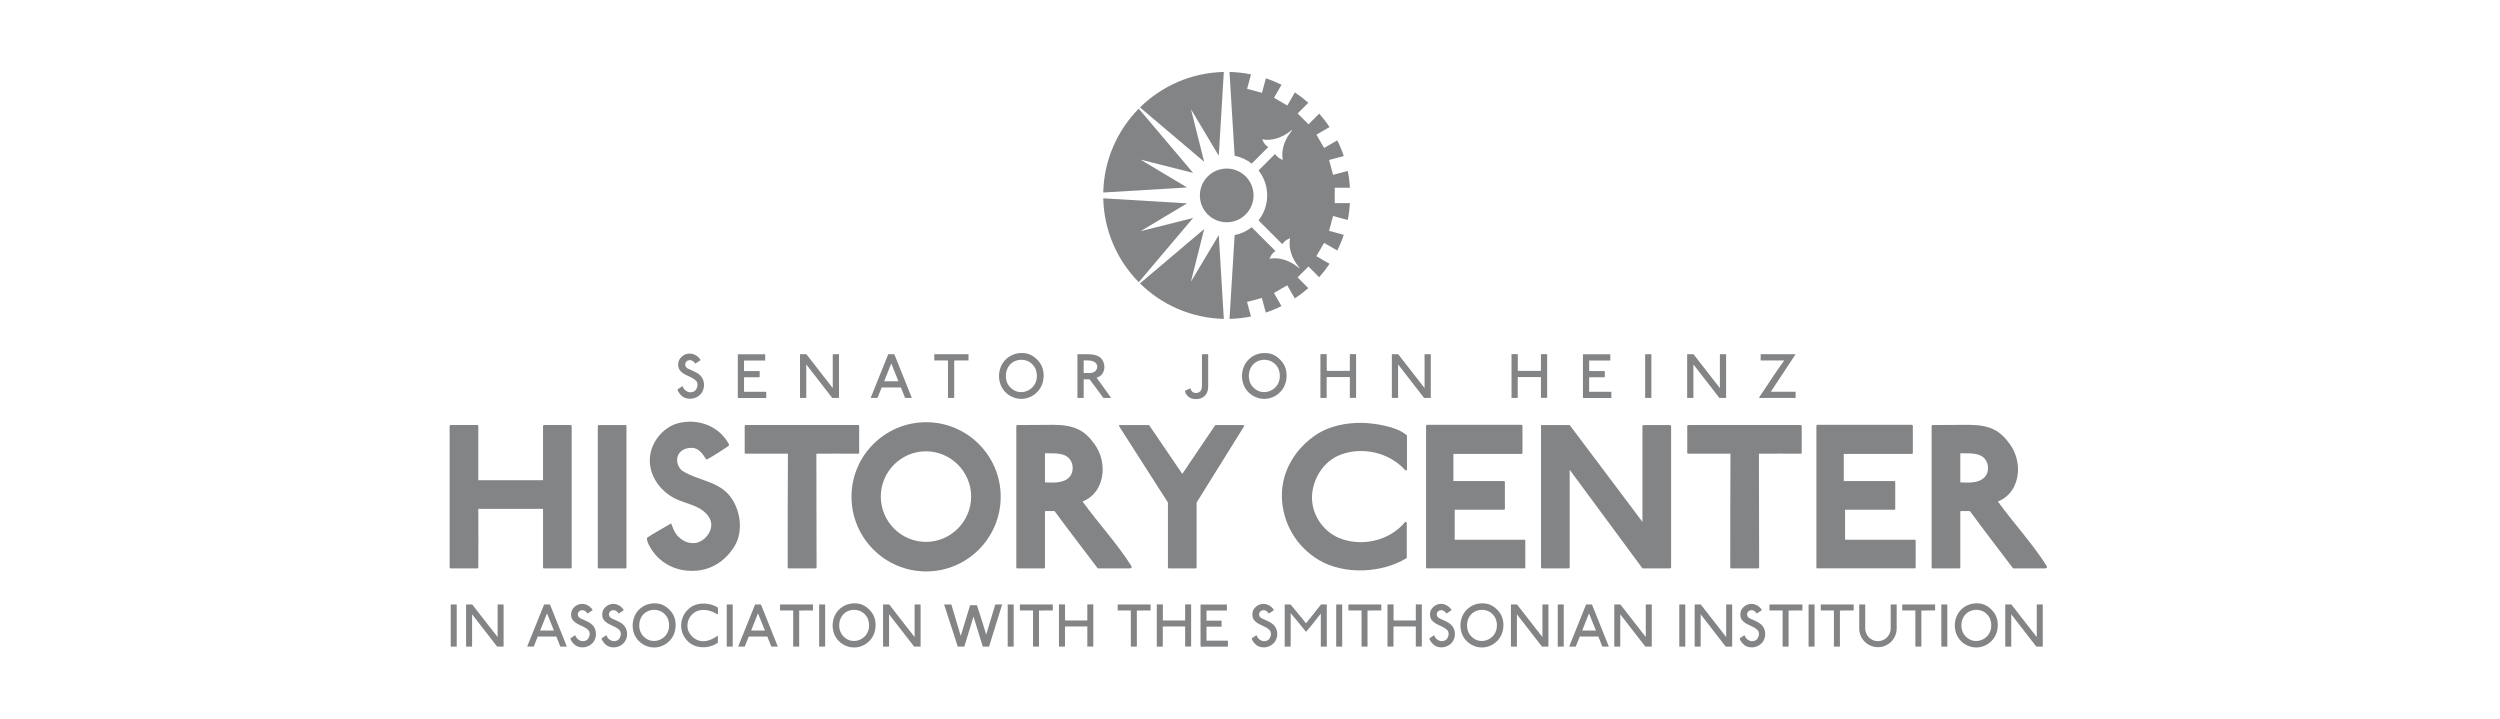 <?xml version="1.0" ?>
<svg width="278" height="80" viewBox="0 0 278 80" fill="none" xmlns="http://www.w3.org/2000/svg">
<path d="M63.451 63.203H60.506C60.433 63.203 60.386 63.203 60.386 63.106C60.386 60.763 60.386 62.987 60.386 56.586H53.188C53.188 58.76 53.212 60.908 53.188 63.058C53.188 63.179 53.163 63.203 53.067 63.203H50.144C50.047 63.203 50 63.203 50 63.105V47.385C50 47.311 50.047 47.263 50.144 47.263H53.066C53.187 47.263 53.187 47.311 53.187 47.359C53.187 47.529 53.187 46.394 53.187 53.397H60.385C60.385 52.261 60.385 48.712 60.385 47.385C60.385 47.311 60.432 47.263 60.528 47.263H63.45C63.547 47.263 63.571 47.311 63.571 47.359V63.081C63.572 63.179 63.548 63.203 63.451 63.203Z" fill="#838486"/>
<path d="M69.541 63.203H66.618C66.522 63.203 66.475 63.203 66.475 63.106V47.385C66.475 47.311 66.522 47.264 66.618 47.264H69.541C69.662 47.264 69.662 47.311 69.662 47.385V63.082C69.662 63.179 69.637 63.203 69.541 63.203Z" fill="#838486"/>
<path d="M76.583 63.468C74.844 63.372 73.273 62.478 72.356 60.956C72.163 60.617 71.922 60.232 71.946 59.797C72.84 59.217 73.733 58.735 74.628 58.204C74.82 58.638 74.942 59.098 75.255 59.484C75.786 60.087 76.488 60.498 77.357 60.377C78.492 60.184 79.506 58.783 78.927 57.671C78.154 56.223 76.415 56.103 75.087 55.45C73.396 54.605 72.188 52.889 72.261 51.054C72.31 49.293 73.662 47.53 75.376 47.069C77.574 46.491 79.941 47.335 81.052 49.387C81.1 49.413 81.029 49.582 81.029 49.582C81.029 49.582 78.878 51.03 78.54 51.102C78.178 50.499 77.67 49.8 76.947 49.8C75.232 49.775 74.846 51.392 75.811 52.311C77.623 53.518 80.134 53.446 81.439 55.547C82.38 57.043 82.622 59.17 81.68 60.741C80.593 62.503 78.829 63.614 76.583 63.468Z" fill="#838486"/>
<path d="M95.392 50.452C93.846 50.452 92.35 50.429 90.78 50.452C90.78 54.654 90.803 58.857 90.803 63.083C90.803 63.179 90.755 63.203 90.659 63.203H87.736C87.64 63.203 87.591 63.203 87.591 63.106C87.591 58.832 87.591 54.847 87.616 50.451C86.674 50.451 83.993 50.451 82.954 50.451C82.859 50.451 82.81 50.451 82.81 50.354V47.384C82.81 47.311 82.859 47.263 82.954 47.263H95.417C95.513 47.263 95.538 47.311 95.538 47.359V50.332C95.537 50.429 95.489 50.452 95.392 50.452Z" fill="#838486"/>
<path d="M102.994 63.542C98.405 63.542 94.686 59.823 94.686 55.233C94.686 50.668 98.405 46.95 102.994 46.95C107.559 46.95 111.278 50.668 111.278 55.233C111.278 59.823 107.558 63.542 102.994 63.542ZM102.969 50.185C100.192 50.185 97.945 52.456 97.945 55.208C97.945 57.987 100.191 60.257 102.969 60.257C105.722 60.257 107.992 57.987 107.992 55.208C107.992 52.456 105.722 50.185 102.969 50.185Z" fill="#838486"/>
<path d="M116.08 63.203H113.157C113.061 63.203 113.012 63.203 113.012 63.106V47.385C113.012 47.311 113.06 47.264 113.181 47.264C114.656 47.264 115.935 47.24 117.167 47.24C119.486 47.264 120.621 47.843 121.731 49.415C122.384 50.331 122.697 51.491 122.601 52.603C122.48 53.954 121.781 55.21 120.379 55.767C122.165 58.23 124.243 60.452 125.838 62.987C125.885 63.132 125.741 63.181 125.667 63.204H122.07C120.429 61.031 118.809 58.931 117.264 56.83C117.119 56.83 116.613 56.83 116.297 56.83C116.297 56.83 116.201 56.806 116.201 56.926V63.084C116.2 63.179 116.176 63.203 116.08 63.203ZM116.2 53.64C117.071 53.663 118.253 53.785 118.929 53.035C119.316 52.626 119.364 51.902 119.172 51.443C118.737 50.331 117.456 50.405 116.394 50.405H116.2V53.64Z" fill="#838486"/>
<path d="M132.942 63.203H130.02C129.923 63.203 129.875 63.203 129.875 63.106C129.875 60.644 129.875 55.885 129.875 55.885L124.441 47.385C124.441 47.385 124.417 47.264 124.514 47.264H127.774L131.47 52.697L135.141 47.264H138.28C138.376 47.264 138.352 47.385 138.352 47.385L133.063 55.885C133.063 58.277 133.063 60.691 133.063 63.082C133.063 63.179 133.039 63.203 132.942 63.203Z" fill="#838486"/>
<path d="M156.458 52.191C156.458 52.311 156.361 52.335 156.264 52.287C154.478 50.307 151.507 49.63 149.043 50.573C147.23 51.272 146.048 53.109 145.903 55.017C145.758 57.094 147.062 59.051 148.898 59.824C151.362 60.837 154.478 60.186 156.264 58.035C156.409 57.988 156.435 58.18 156.435 58.23C156.435 58.23 156.435 60.862 156.435 62.045C153.728 63.734 149.503 63.953 146.676 62.287C144.14 60.79 142.595 58.108 142.545 55.234C142.498 52.36 144.068 49.825 146.481 48.255C147.907 47.361 149.694 46.999 151.482 47.023C152.69 47.048 155.322 47.385 156.457 48.424L156.458 52.191Z" fill="#838486"/>
<path d="M158.722 47.24C162.2 47.24 169.059 47.24 169.179 47.24C169.277 47.263 169.3 47.311 169.3 47.36V50.33C169.3 50.429 169.277 50.475 169.179 50.475H161.619V53.494C161.619 53.494 166.74 53.494 167.223 53.494C167.343 53.494 167.343 53.542 167.343 53.614V56.561C167.343 56.658 167.32 56.682 167.223 56.682C165.195 56.682 161.764 56.682 161.764 56.682V60.015C161.764 60.015 166.933 60.015 169.517 60.015C169.615 60.015 169.615 60.063 169.615 60.135V63.082C169.615 63.178 169.59 63.202 169.494 63.202C168.962 63.202 158.89 63.202 158.722 63.202C158.625 63.202 158.577 63.202 158.577 63.105C158.577 62.84 158.577 47.479 158.577 47.384C158.577 47.288 158.625 47.24 158.722 47.24Z" fill="#838486"/>
<path d="M182.641 63.203L174.549 52.24V62.987C174.598 63.252 174.332 63.204 174.332 63.204H171.481C171.481 63.204 171.361 63.228 171.361 63.01V47.385C171.361 47.24 171.337 47.264 171.481 47.264H174.549L182.641 58.035V47.408C182.641 47.408 182.616 47.264 182.786 47.264H185.61C185.876 47.264 185.827 47.408 185.827 47.408V63.058C185.827 63.228 185.658 63.203 185.658 63.203H182.641Z" fill="#838486"/>
<path d="M200.204 50.452C198.658 50.452 197.162 50.429 195.592 50.452C195.592 54.654 195.616 58.857 195.616 63.083C195.616 63.179 195.567 63.203 195.471 63.203H192.549C192.452 63.203 192.404 63.203 192.404 63.106C192.404 58.832 192.404 54.847 192.428 50.451C191.486 50.451 188.805 50.451 187.767 50.451C187.669 50.451 187.622 50.451 187.622 50.354V47.384C187.622 47.311 187.669 47.263 187.767 47.263H200.228C200.324 47.263 200.35 47.311 200.35 47.359V50.332C200.35 50.429 200.302 50.452 200.204 50.452Z" fill="#838486"/>
<path d="M202.128 47.24C205.606 47.24 212.466 47.24 212.587 47.24C212.683 47.263 212.708 47.311 212.708 47.36V50.33C212.708 50.429 212.683 50.475 212.587 50.475H205.027V53.494C205.027 53.494 210.147 53.494 210.629 53.494C210.751 53.494 210.751 53.542 210.751 53.614V56.561C210.751 56.658 210.726 56.682 210.629 56.682C208.601 56.682 205.172 56.682 205.172 56.682V60.015C205.172 60.015 210.339 60.015 212.925 60.015C213.021 60.015 213.021 60.063 213.021 60.135V63.082C213.021 63.178 212.997 63.202 212.9 63.202C212.369 63.202 202.298 63.202 202.128 63.202C202.033 63.202 201.983 63.202 201.983 63.105C201.983 62.84 201.983 47.479 201.983 47.384C201.983 47.288 202.033 47.24 202.128 47.24Z" fill="#838486"/>
<path d="M217.864 63.203H214.942C214.846 63.203 214.798 63.203 214.798 63.106V47.385C214.798 47.311 214.846 47.264 214.967 47.264C216.441 47.264 217.719 47.24 218.953 47.24C221.27 47.264 222.406 47.843 223.516 49.415C224.169 50.331 224.482 51.491 224.386 52.603C224.265 53.954 223.564 55.21 222.164 55.767C223.951 58.23 226.029 60.452 227.623 62.987C227.67 63.132 227.525 63.181 227.453 63.204H223.855C222.212 61.031 220.594 58.931 219.05 56.83C218.905 56.83 218.399 56.83 218.083 56.83C218.083 56.83 217.986 56.806 217.986 56.926V63.084C217.986 63.179 217.962 63.203 217.864 63.203ZM217.986 53.64C218.855 53.663 220.037 53.785 220.714 53.035C221.102 52.626 221.15 51.902 220.957 51.443C220.521 50.331 219.241 50.405 218.179 50.405H217.986V53.64Z" fill="#838486"/>
<path d="M136.411 24.348C137.857 24.348 139.03 23.176 139.03 21.731C139.03 20.285 137.857 19.114 136.411 19.114C134.966 19.114 133.795 20.285 133.795 21.731C133.795 23.176 134.966 24.348 136.411 24.348Z" fill="#838486"/>
<path d="M136.411 24.348C137.857 24.348 139.028 23.176 139.028 21.731C139.028 20.285 137.857 19.114 136.411 19.114C134.966 19.114 133.794 20.285 133.794 21.731C133.794 23.176 134.966 24.348 136.411 24.348Z" stroke="#838486" stroke-width="0.738"/>
<path d="M136.72 8.001L137.29 17.319C137.997 17.458 138.644 17.765 139.19 18.194L141.023 16.362C140.523 16.036 140.36 15.489 140.36 15.489C140.36 15.489 141.821 15.905 143.529 14.549C143.613 14.486 143.649 14.439 143.673 14.464C143.7 14.491 143.655 14.526 143.59 14.612C142.235 16.318 142.65 17.781 142.65 17.781C142.65 17.781 142.111 17.619 141.782 17.124L139.95 18.955C140.551 19.719 140.91 20.682 140.91 21.731C140.91 22.78 140.549 23.746 139.948 24.508L142.591 27.152C142.916 26.651 143.462 26.489 143.462 26.489C143.462 26.489 143.045 27.953 144.402 29.659C144.467 29.744 144.513 29.779 144.487 29.806C144.461 29.831 144.425 29.786 144.34 29.72C142.633 28.366 141.172 28.781 141.172 28.781C141.172 28.781 141.335 28.24 141.83 27.913L139.187 25.272C138.642 25.7 137.996 26.004 137.29 26.144L136.723 35.459C137.537 35.441 138.332 35.351 139.106 35.197L138.671 33.575L140.321 33.133L140.759 34.759C141.36 34.558 141.944 34.318 142.503 34.039L141.66 32.579L143.14 31.724L143.983 33.185C144.51 32.837 145.011 32.453 145.483 32.038L144.291 30.845L145.5 29.636L146.693 30.83C147.111 30.359 147.497 29.86 147.848 29.335L146.381 28.488L147.236 27.008L148.703 27.855C148.985 27.294 149.228 26.712 149.429 26.11L147.791 25.671L148.234 24.019L149.87 24.458C149.995 23.848 150.075 23.223 150.115 22.585H148.424V20.875H150.115C150.075 20.239 149.995 19.613 149.87 19.003L148.236 19.44L147.794 17.789L149.429 17.352C149.228 16.751 148.985 16.167 148.703 15.607L147.242 16.453L146.387 14.972L147.848 14.129C147.497 13.604 147.111 13.104 146.696 12.634L145.507 13.823L144.298 12.614L145.485 11.427C145.014 11.011 144.513 10.627 143.988 10.279L143.151 11.732L141.669 10.875L142.508 9.425C141.947 9.147 141.366 8.907 140.765 8.705L140.332 10.321L138.68 9.878L139.113 8.266C138.335 8.112 137.538 8.02 136.72 8.001Z" fill="#838486"/>
<path d="M136.089 35.46C132.459 35.377 129.176 33.887 126.766 31.513L133.905 25.467L132.434 31.316L135.528 26.141L136.089 35.46Z" fill="#838486"/>
<path d="M122.682 22.053C122.765 25.684 124.254 28.966 126.629 31.376L132.675 24.236L126.826 25.709L132.001 22.615L122.682 22.053Z" fill="#838486"/>
<path d="M136.089 8C132.459 8.083 129.176 9.573 126.766 11.946L133.905 17.993L132.434 12.145L135.528 17.32L136.089 8Z" fill="#838486"/>
<path d="M122.682 21.407C122.765 17.777 124.254 14.495 126.629 12.084L132.675 19.224L126.826 17.751L132.001 20.846L122.682 21.407Z" fill="#838486"/>
<path d="M50.759 71.901H50.141C50.127 71.901 50.119 71.901 50.119 71.881V67.246C50.119 67.225 50.127 67.218 50.149 67.218H50.765C50.788 67.218 50.788 67.225 50.788 67.239V71.873C50.788 71.894 50.78 71.901 50.759 71.901Z" fill="#838486"/>
<path d="M56.001 71.873C56.001 71.893 55.994 71.9 55.973 71.9H55.298C55.27 71.9 55.278 71.9 55.27 71.887L52.497 68.31V71.873C52.497 71.893 52.49 71.9 52.468 71.9H51.858C51.836 71.9 51.829 71.893 51.829 71.88V67.245C51.829 67.225 51.836 67.217 51.858 67.217H52.474C52.474 67.217 52.51 67.217 52.531 67.245L55.335 70.842V67.245C55.335 67.225 55.342 67.217 55.364 67.217H55.974C55.994 67.217 56.002 67.233 56.002 67.245V71.873" fill="#838486"/>
<path d="M63.006 71.901H62.339C62.318 71.901 62.31 71.907 62.303 71.888L61.864 70.779H59.799L59.358 71.888C59.353 71.907 59.345 71.901 59.324 71.901H58.65C58.628 71.901 58.628 71.888 58.634 71.865L60.494 67.246C60.494 67.226 60.529 67.219 60.529 67.219H61.132C61.132 67.219 61.161 67.234 61.168 67.246L63.02 71.865C63.027 71.888 63.027 71.901 63.006 71.901ZM60.827 68.204L60.067 70.112H61.594L60.827 68.204Z" fill="#838486"/>
<path d="M65.884 71.517C65.466 71.95 64.797 72.115 64.231 71.888C63.869 71.744 63.542 71.375 63.422 71L63.96 70.63C64.003 70.702 64.04 70.8 64.068 70.851C64.181 71.05 64.407 71.226 64.663 71.284C64.934 71.341 65.267 71.248 65.43 70.98C65.586 70.724 65.658 70.318 65.417 70.063C65.118 69.751 64.663 69.618 64.26 69.397C63.977 69.247 63.643 69.007 63.55 68.68C63.452 68.324 63.501 67.935 63.729 67.652C64.062 67.234 64.551 67.07 65.055 67.19C65.396 67.275 65.758 67.552 65.9 67.849C65.73 67.971 65.517 68.099 65.338 68.226C65.155 67.942 64.9 67.8 64.601 67.871C64.43 67.907 64.29 68.076 64.261 68.233C64.226 68.44 64.325 68.646 64.53 68.751C65.119 69.056 65.907 69.226 66.176 69.965C66.367 70.488 66.267 71.12 65.884 71.517Z" fill="#838486"/>
<path d="M69.348 71.517C68.929 71.95 68.262 72.115 67.695 71.888C67.332 71.744 67.006 71.375 66.885 71L67.424 70.63C67.467 70.702 67.503 70.8 67.531 70.851C67.645 71.05 67.873 71.226 68.128 71.284C68.397 71.341 68.731 71.248 68.894 70.98C69.05 70.724 69.121 70.318 68.88 70.063C68.581 69.751 68.127 69.618 67.723 69.397C67.44 69.247 67.105 69.007 67.013 68.68C66.914 68.324 66.963 67.935 67.191 67.652C67.524 67.234 68.013 67.07 68.517 67.19C68.857 67.275 69.22 67.552 69.362 67.849C69.192 67.971 68.978 68.099 68.801 68.226C68.617 67.942 68.362 67.8 68.063 67.871C67.893 67.907 67.752 68.076 67.723 68.233C67.688 68.44 67.787 68.646 67.993 68.751C68.581 69.056 69.369 69.226 69.639 69.965C69.83 70.488 69.731 71.12 69.348 71.517Z" fill="#838486"/>
<path d="M72.755 72C71.812 72.007 70.918 71.434 70.548 70.56C70.187 69.701 70.321 68.608 70.947 67.906C71.528 67.253 72.35 66.992 73.196 67.12C73.806 67.211 74.359 67.616 74.75 68.17C75.239 68.857 75.239 69.957 74.864 70.688C74.458 71.483 73.627 71.993 72.755 72ZM73.344 67.921C72.727 67.694 71.988 67.829 71.534 68.325C71.082 68.814 70.967 69.581 71.201 70.213C71.385 70.717 71.896 71.15 72.407 71.248C72.975 71.349 73.479 71.17 73.876 70.817C74.408 70.335 74.536 69.512 74.28 68.843C74.131 68.447 73.748 68.062 73.344 67.921Z" fill="#838486"/>
<path d="M79.65 68.247C78.99 67.829 77.961 67.622 77.253 68.09C76.671 68.466 76.393 69.091 76.451 69.772C76.508 70.403 77.039 70.991 77.628 71.205C78.444 71.49 79.176 71.12 79.821 70.688C79.821 70.688 79.835 70.715 79.828 70.765V71.466C79.104 72.013 77.933 72.141 77.103 71.743C76.351 71.382 75.818 70.609 75.754 69.786C75.683 68.871 76.06 68.054 76.819 67.516C77.642 66.94 78.983 67.011 79.798 67.551L79.834 67.609L79.841 68.289C79.814 68.338 79.814 68.324 79.65 68.247Z" fill="#838486"/>
<path d="M81.452 71.901H80.834C80.82 71.901 80.813 71.901 80.813 71.881V67.246C80.813 67.225 80.82 67.218 80.841 67.218H81.459C81.479 67.218 81.479 67.225 81.479 67.239V71.873C81.479 71.894 81.473 71.901 81.452 71.901Z" fill="#838486"/>
<path d="M86.466 71.901H85.8C85.779 71.901 85.772 71.907 85.765 71.888L85.325 70.779H83.261L82.82 71.888C82.811 71.907 82.806 71.901 82.784 71.901H82.111C82.09 71.901 82.09 71.888 82.097 71.865L83.955 67.246C83.955 67.226 83.99 67.219 83.99 67.219H84.593C84.593 67.219 84.621 67.234 84.628 67.246L86.481 71.865C86.489 71.888 86.489 71.901 86.466 71.901ZM84.288 68.204L83.53 70.112H85.056L84.288 68.204Z" fill="#838486"/>
<path d="M90.374 67.883C89.849 67.883 88.87 67.891 88.87 67.891C88.87 67.891 88.87 71.533 88.87 71.873C88.87 71.893 88.863 71.901 88.841 71.901H88.224C88.21 71.901 88.203 71.893 88.203 71.879C88.203 71.666 88.203 67.884 88.203 67.884C88.203 67.884 86.869 67.884 86.77 67.884C86.749 67.884 86.741 67.884 86.741 67.864V67.246C86.741 67.226 86.749 67.219 86.77 67.219C86.79 67.219 90.345 67.219 90.381 67.219C90.402 67.219 90.402 67.226 90.402 67.24V67.864C90.402 67.883 90.396 67.883 90.374 67.883Z" fill="#838486"/>
<path d="M91.729 71.901H91.111C91.097 71.901 91.089 71.901 91.089 71.881V67.246C91.089 67.225 91.097 67.218 91.119 67.218H91.735C91.757 67.218 91.757 67.225 91.757 67.239V71.873C91.757 71.894 91.75 71.901 91.729 71.901Z" fill="#838486"/>
<path d="M94.992 72C94.047 72.007 93.154 71.434 92.784 70.56C92.424 69.701 92.557 68.608 93.182 67.906C93.764 67.253 94.588 66.992 95.432 67.12C96.042 67.211 96.595 67.616 96.985 68.17C97.475 68.857 97.475 69.957 97.099 70.688C96.694 71.483 95.865 71.993 94.992 72ZM95.58 67.921C94.962 67.694 94.224 67.829 93.771 68.325C93.316 68.814 93.203 69.581 93.437 70.213C93.622 70.717 94.133 71.15 94.644 71.248C95.211 71.349 95.715 71.17 96.112 70.817C96.645 70.335 96.772 69.512 96.517 68.843C96.368 68.447 95.985 68.062 95.58 67.921Z" fill="#838486"/>
<path d="M102.37 71.873C102.37 71.893 102.363 71.9 102.341 71.9H101.667C101.639 71.9 101.646 71.9 101.639 71.887L98.864 68.31V71.872C98.864 71.893 98.857 71.899 98.836 71.899H98.225C98.204 71.899 98.197 71.893 98.197 71.879V67.245C98.197 67.225 98.203 67.216 98.225 67.216H98.843C98.843 67.216 98.878 67.216 98.9 67.245L101.703 70.842V67.245C101.703 67.225 101.709 67.216 101.731 67.216H102.341C102.363 67.216 102.37 67.232 102.37 67.245V71.873Z" fill="#838486"/>
<path d="M109.992 71.873C109.977 71.907 109.985 71.9 109.956 71.9H109.296C109.282 71.9 109.276 71.873 109.276 71.873L108.26 68.588C108.26 68.588 108.239 68.566 108.232 68.615C108.232 68.615 107.565 70.865 107.239 71.88C107.231 71.907 107.239 71.9 107.203 71.9H106.522C106.487 71.9 106.502 71.907 106.493 71.88C106.395 71.589 105.358 68.324 105.004 67.282C105.004 67.282 104.975 67.217 105.004 67.217C105.26 67.211 105.79 67.217 105.79 67.217L106.812 70.645C106.812 70.645 106.828 70.681 106.833 70.693C106.849 70.667 106.862 70.629 106.862 70.629C106.862 70.629 107.529 68.432 107.864 67.339L107.899 67.295C108.132 67.295 108.402 67.295 108.63 67.295C108.999 68.359 109.666 70.566 109.666 70.566C109.666 70.566 110.538 67.707 110.666 67.252L110.723 67.216C110.971 67.216 111.439 67.216 111.439 67.216L109.992 71.873Z" fill="#838486"/>
<path d="M112.694 71.901H112.078C112.062 71.901 112.056 71.901 112.056 71.881V67.246C112.056 67.225 112.062 67.218 112.084 67.218H112.701C112.722 67.218 112.722 67.225 112.722 67.239V71.873C112.722 71.894 112.715 71.901 112.694 71.901Z" fill="#838486"/>
<path d="M117.043 67.883C116.518 67.883 115.539 67.891 115.539 67.891C115.539 67.891 115.539 71.533 115.539 71.873C115.539 71.893 115.532 71.901 115.511 71.901H114.893C114.879 71.901 114.873 71.893 114.873 71.879C114.873 71.666 114.873 67.884 114.873 67.884C114.873 67.884 113.539 67.884 113.439 67.884C113.418 67.884 113.41 67.884 113.41 67.864V67.246C113.41 67.226 113.418 67.219 113.439 67.219C113.461 67.219 117.016 67.219 117.05 67.219C117.072 67.219 117.072 67.226 117.072 67.24V67.864C117.073 67.883 117.065 67.883 117.043 67.883Z" fill="#838486"/>
<path d="M121.548 71.894H120.937C120.916 71.894 120.909 71.894 120.909 71.873C120.909 71.142 120.909 69.666 120.909 69.666H118.455L118.426 69.696C118.426 70.269 118.426 71.292 118.426 71.873C118.426 71.894 118.419 71.901 118.398 71.901H117.786C117.766 71.901 117.758 71.894 117.758 71.873C117.758 71.419 117.758 67.239 117.758 67.239C117.758 67.218 117.766 67.211 117.786 67.211H118.404C118.425 67.211 118.425 67.226 118.425 67.239V67.267H118.432V68.936C118.432 68.936 118.439 68.992 118.49 68.999C119.263 68.999 120.895 68.999 120.895 68.999L120.909 68.977V67.234C120.909 67.234 120.916 67.212 120.937 67.212H121.563C121.583 67.212 121.576 67.234 121.576 67.234C121.576 67.234 121.576 70.327 121.576 71.874C121.576 71.894 121.569 71.894 121.548 71.894Z" fill="#838486"/>
<path d="M127.92 67.883C127.396 67.883 126.416 67.891 126.416 67.891C126.416 67.891 126.416 71.533 126.416 71.873C126.416 71.893 126.409 71.901 126.388 71.901H125.769C125.755 71.901 125.748 71.893 125.748 71.879C125.748 71.666 125.748 67.884 125.748 67.884C125.748 67.884 124.414 67.884 124.314 67.884C124.294 67.884 124.286 67.884 124.286 67.864V67.246C124.286 67.226 124.294 67.219 124.314 67.219C124.336 67.219 127.89 67.219 127.928 67.219C127.947 67.219 127.947 67.226 127.947 67.24V67.864C127.947 67.883 127.94 67.883 127.92 67.883Z" fill="#838486"/>
<path d="M132.426 71.894H131.815C131.793 71.894 131.787 71.894 131.787 71.873C131.787 71.142 131.787 69.666 131.787 69.666H129.333L129.304 69.696C129.304 70.269 129.304 71.292 129.304 71.873C129.304 71.894 129.297 71.901 129.275 71.901H128.663C128.643 71.901 128.636 71.894 128.636 71.873C128.636 71.419 128.636 67.239 128.636 67.239C128.636 67.218 128.643 67.211 128.663 67.211H129.283C129.304 67.211 129.304 67.226 129.304 67.239V67.267H129.31V68.936C129.31 68.936 129.318 68.992 129.367 68.999C130.14 68.999 131.773 68.999 131.773 68.999L131.787 68.977V67.234C131.787 67.234 131.793 67.212 131.815 67.212H132.439C132.46 67.212 132.454 67.234 132.454 67.234C132.454 67.234 132.454 70.327 132.454 71.874C132.454 71.894 132.446 71.894 132.426 71.894Z" fill="#838486"/>
<path d="M136.514 71.907H133.534C133.513 71.901 133.499 71.88 133.499 71.88V67.245C133.499 67.245 133.505 67.225 133.528 67.225C133.818 67.225 136.287 67.225 136.401 67.225C136.422 67.225 136.429 67.233 136.429 67.245V67.863C136.429 67.884 136.422 67.891 136.401 67.891C136.138 67.891 134.273 67.891 134.223 67.891L134.165 67.9V69.02H135.82C135.84 69.02 135.84 69.028 135.84 69.042V69.659C135.84 69.679 135.826 69.687 135.803 69.687C135.81 69.687 134.186 69.687 134.186 69.687C134.186 69.687 134.164 69.695 134.164 69.723V71.243H136.521C136.543 71.243 136.543 71.248 136.543 71.263V71.88C136.543 71.901 136.534 71.907 136.514 71.907Z" fill="#838486"/>
<path d="M141.64 71.517C141.223 71.95 140.556 72.115 139.989 71.888C139.628 71.744 139.3 71.375 139.181 71L139.72 70.63C139.763 70.702 139.797 70.8 139.827 70.851C139.94 71.05 140.165 71.226 140.423 71.284C140.691 71.341 141.025 71.248 141.189 70.98C141.344 70.724 141.416 70.318 141.174 70.063C140.877 69.751 140.423 69.618 140.017 69.397C139.734 69.247 139.401 69.007 139.31 68.68C139.21 68.324 139.258 67.935 139.486 67.652C139.82 67.234 140.309 67.07 140.813 67.19C141.153 67.275 141.515 67.552 141.657 67.849C141.488 67.971 141.274 68.099 141.097 68.226C140.91 67.942 140.657 67.8 140.358 67.871C140.187 67.907 140.046 68.076 140.017 68.233C139.982 68.44 140.083 68.646 140.286 68.751C140.876 69.056 141.663 69.226 141.934 69.965C142.124 70.488 142.024 71.12 141.64 71.517Z" fill="#838486"/>
<path d="M147.512 71.901H146.902C146.882 71.901 146.874 71.894 146.874 71.881V68.226C146.661 68.504 145.781 69.637 145.241 70.248H145.219C144.667 69.56 144.1 68.864 143.524 68.182V71.873C143.524 71.894 143.517 71.901 143.496 71.901H142.887C142.865 71.901 142.858 71.894 142.858 71.881V67.246C142.858 67.225 142.865 67.218 142.887 67.218H143.511C143.518 67.218 143.525 67.225 143.525 67.239C144.108 67.913 145.229 69.311 145.229 69.311C145.229 69.311 146.323 67.935 146.875 67.246C146.875 67.225 146.883 67.218 146.903 67.218H147.521C147.541 67.218 147.541 67.225 147.541 67.239V71.873C147.539 71.894 147.532 71.901 147.512 71.901Z" fill="#838486"/>
<path d="M149.223 71.901H148.606C148.592 71.901 148.586 71.901 148.586 71.881V67.246C148.586 67.225 148.593 67.218 148.613 67.218H149.232C149.252 67.218 149.252 67.225 149.252 67.239V71.873C149.252 71.894 149.244 71.901 149.223 71.901Z" fill="#838486"/>
<path d="M153.573 67.883C153.049 67.883 152.068 67.891 152.068 67.891C152.068 67.891 152.068 71.533 152.068 71.873C152.068 71.893 152.061 71.901 152.041 71.901H151.424C151.408 71.901 151.402 71.893 151.402 71.879C151.402 71.666 151.402 67.884 151.402 67.884C151.402 67.884 150.069 67.884 149.967 67.884C149.947 67.884 149.94 67.884 149.94 67.864V67.246C149.94 67.226 149.947 67.219 149.967 67.219C149.99 67.219 153.545 67.219 153.581 67.219C153.601 67.219 153.601 67.226 153.601 67.24V67.864C153.601 67.883 153.595 67.883 153.573 67.883Z" fill="#838486"/>
<path d="M158.076 71.894H157.467C157.446 71.894 157.438 71.894 157.438 71.873C157.438 71.142 157.438 69.666 157.438 69.666H154.983L154.956 69.696C154.956 70.269 154.956 71.292 154.956 71.873C154.956 71.894 154.947 71.901 154.927 71.901H154.316C154.296 71.901 154.288 71.894 154.288 71.873C154.288 71.419 154.288 67.239 154.288 67.239C154.288 67.218 154.296 67.211 154.316 67.211H154.934C154.956 67.211 154.956 67.226 154.956 67.239V67.267H154.963V68.936C154.963 68.936 154.97 68.992 155.019 68.999C155.792 68.999 157.425 68.999 157.425 68.999L157.438 68.977V67.234C157.438 67.234 157.446 67.212 157.468 67.212H158.092C158.113 67.212 158.107 67.234 158.107 67.234C158.107 67.234 158.107 70.327 158.107 71.874C158.106 71.894 158.099 71.894 158.076 71.894Z" fill="#838486"/>
<path d="M161.399 71.517C160.98 71.95 160.312 72.115 159.746 71.888C159.384 71.744 159.058 71.375 158.937 71L159.477 70.63C159.519 70.702 159.553 70.8 159.582 70.851C159.696 71.05 159.922 71.226 160.179 71.284C160.448 71.341 160.781 71.248 160.944 70.98C161.1 70.724 161.172 70.318 160.93 70.063C160.633 69.751 160.178 69.618 159.774 69.397C159.488 69.247 159.155 69.007 159.064 68.68C158.964 68.324 159.015 67.935 159.241 67.652C159.574 67.234 160.064 67.07 160.568 67.19C160.909 67.275 161.271 67.552 161.413 67.849C161.243 67.971 161.029 68.099 160.852 68.226C160.667 67.942 160.411 67.8 160.115 67.871C159.945 67.907 159.802 68.076 159.774 68.233C159.738 68.44 159.838 68.646 160.043 68.751C160.632 69.056 161.419 69.226 161.69 69.965C161.881 70.488 161.781 71.12 161.399 71.517Z" fill="#838486"/>
<path d="M164.806 72C163.862 72.007 162.969 71.434 162.599 70.56C162.237 69.701 162.371 68.608 162.997 67.906C163.578 67.253 164.401 66.992 165.244 67.12C165.856 67.211 166.409 67.616 166.799 68.17C167.289 68.857 167.289 69.957 166.913 70.688C166.509 71.483 165.678 71.993 164.806 72ZM165.395 67.921C164.777 67.694 164.04 67.829 163.585 68.325C163.131 68.814 163.017 69.581 163.252 70.213C163.436 70.717 163.947 71.15 164.458 71.248C165.026 71.349 165.529 71.17 165.928 70.817C166.459 70.335 166.587 69.512 166.332 68.843C166.182 68.447 165.8 68.062 165.395 67.921Z" fill="#838486"/>
<path d="M172.185 71.873C172.185 71.893 172.178 71.9 172.156 71.9H171.481C171.455 71.9 171.462 71.9 171.455 71.887L168.68 68.31V71.872C168.68 71.893 168.672 71.899 168.65 71.899H168.041C168.02 71.899 168.013 71.893 168.013 71.879V67.245C168.013 67.225 168.02 67.216 168.041 67.216H168.659C168.659 67.216 168.694 67.216 168.715 67.245L171.518 70.842V67.245C171.518 67.225 171.525 67.216 171.545 67.216H172.156C172.178 67.216 172.185 67.232 172.185 67.245V71.873Z" fill="#838486"/>
<path d="M173.862 71.901H173.245C173.23 71.901 173.222 71.901 173.222 71.881V67.246C173.222 67.225 173.231 67.218 173.252 67.218H173.868C173.889 67.218 173.889 67.225 173.889 67.239V71.873C173.889 71.894 173.882 71.901 173.862 71.901Z" fill="#838486"/>
<path d="M178.877 71.901H178.21C178.189 71.901 178.182 71.907 178.175 71.888L177.734 70.779H175.67L175.23 71.888C175.222 71.907 175.215 71.901 175.194 71.901H174.519C174.499 71.901 174.499 71.888 174.505 71.865L176.363 67.246C176.363 67.226 176.4 67.219 176.4 67.219H177.003C177.003 67.219 177.032 67.234 177.038 67.246L178.891 71.865C178.898 71.888 178.898 71.901 178.877 71.901ZM176.699 68.204L175.94 70.112H177.465L176.699 68.204Z" fill="#838486"/>
<path d="M183.678 71.873C183.678 71.893 183.672 71.9 183.649 71.9H182.975C182.948 71.9 182.955 71.9 182.948 71.887L180.173 68.31V71.872C180.173 71.893 180.166 71.899 180.145 71.899H179.536C179.513 71.899 179.507 71.893 179.507 71.879V67.245C179.507 67.225 179.513 67.216 179.536 67.216H180.153C180.153 67.216 180.188 67.216 180.21 67.245L183.011 70.842V67.245C183.011 67.225 183.019 67.216 183.04 67.216H183.649C183.672 67.216 183.678 67.232 183.678 67.245V71.873Z" fill="#838486"/>
<path d="M187.377 71.901H186.758C186.743 71.901 186.736 71.901 186.736 71.881V67.246C186.736 67.225 186.744 67.218 186.766 67.218H187.383C187.403 67.218 187.403 67.225 187.403 67.239V71.873C187.403 71.894 187.397 71.901 187.377 71.901Z" fill="#838486"/>
<path d="M192.618 71.873C192.618 71.893 192.612 71.9 192.59 71.9H191.917C191.888 71.9 191.895 71.9 191.888 71.887L189.112 68.31V71.872C189.112 71.893 189.108 71.899 189.085 71.899H188.475C188.454 71.899 188.445 71.893 188.445 71.879V67.245C188.445 67.225 188.454 67.216 188.475 67.216H189.093C189.093 67.216 189.129 67.216 189.149 67.245L191.951 70.842V67.245C191.951 67.225 191.959 67.216 191.98 67.216H192.59C192.612 67.216 192.618 67.232 192.618 67.245V71.873Z" fill="#838486"/>
<path d="M195.906 71.517C195.487 71.95 194.82 72.115 194.251 71.888C193.891 71.744 193.563 71.375 193.443 71L193.983 70.63C194.025 70.702 194.06 70.8 194.09 70.851C194.204 71.05 194.43 71.226 194.685 71.284C194.955 71.341 195.288 71.248 195.451 70.98C195.608 70.724 195.679 70.318 195.437 70.063C195.139 69.751 194.684 69.618 194.281 69.397C193.997 69.247 193.664 69.007 193.571 68.68C193.473 68.324 193.521 67.935 193.748 67.652C194.082 67.234 194.573 67.07 195.077 67.19C195.415 67.275 195.778 67.552 195.92 67.849C195.75 67.971 195.537 68.099 195.358 68.226C195.175 67.942 194.92 67.8 194.621 67.871C194.452 67.907 194.31 68.076 194.281 68.233C194.247 68.44 194.344 68.646 194.551 68.751C195.139 69.056 195.927 69.226 196.198 69.965C196.388 70.488 196.289 71.12 195.906 71.517Z" fill="#838486"/>
<path d="M200.397 67.883C199.873 67.883 198.893 67.891 198.893 67.891C198.893 67.891 198.893 71.533 198.893 71.873C198.893 71.893 198.886 71.901 198.866 71.901H198.248C198.234 71.901 198.227 71.893 198.227 71.879C198.227 71.666 198.227 67.884 198.227 67.884C198.227 67.884 196.893 67.884 196.793 67.884C196.774 67.884 196.764 67.884 196.764 67.864V67.246C196.764 67.226 196.774 67.219 196.793 67.219C196.814 67.219 200.37 67.219 200.405 67.219C200.427 67.219 200.427 67.226 200.427 67.24V67.864C200.427 67.883 200.419 67.883 200.397 67.883Z" fill="#838486"/>
<path d="M201.754 71.901H201.136C201.12 71.901 201.114 71.901 201.114 71.881V67.246C201.114 67.225 201.121 67.218 201.142 67.218H201.76C201.78 67.218 201.78 67.225 201.78 67.239V71.873C201.78 71.894 201.774 71.901 201.754 71.901Z" fill="#838486"/>
<path d="M206.1 67.883C205.576 67.883 204.599 67.891 204.599 67.891C204.599 67.891 204.599 71.533 204.599 71.873C204.599 71.893 204.59 71.901 204.569 71.901H203.953C203.937 71.901 203.93 71.893 203.93 71.879C203.93 71.666 203.93 67.884 203.93 67.884C203.93 67.884 202.597 67.884 202.497 67.884C202.475 67.884 202.469 67.884 202.469 67.864V67.246C202.469 67.226 202.475 67.219 202.497 67.219C202.518 67.219 206.073 67.219 206.11 67.219C206.13 67.219 206.13 67.226 206.13 67.24V67.864C206.13 67.883 206.123 67.883 206.1 67.883Z" fill="#838486"/>
<path d="M210.911 69.886C210.911 71.035 209.975 71.965 208.826 71.965C207.676 71.965 206.747 71.035 206.747 69.886C206.747 69.318 206.747 67.58 206.747 67.246C206.747 67.226 206.754 67.218 206.774 67.218H207.391C207.411 67.218 207.411 67.226 207.411 67.239C207.411 67.835 207.411 69.879 207.411 69.879C207.411 70.66 208.051 71.298 208.825 71.298C209.606 71.298 210.244 70.66 210.244 69.879C210.244 68.999 210.244 67.481 210.244 67.245C210.244 67.225 210.251 67.217 210.273 67.217H210.889C210.911 67.217 210.911 67.225 210.911 67.239C210.911 67.481 210.911 68.977 210.911 69.886Z" fill="#838486"/>
<path d="M215.16 67.883C214.634 67.883 213.656 67.891 213.656 67.891C213.656 67.891 213.656 71.533 213.656 71.873C213.656 71.893 213.648 71.901 213.627 71.901H213.009C212.995 71.901 212.989 71.893 212.989 71.879C212.989 71.666 212.989 67.884 212.989 67.884C212.989 67.884 211.654 67.884 211.554 67.884C211.535 67.884 211.527 67.884 211.527 67.864V67.246C211.527 67.226 211.535 67.219 211.554 67.219C211.574 67.219 215.132 67.219 215.166 67.219C215.186 67.219 215.186 67.226 215.186 67.24V67.864C215.187 67.883 215.18 67.883 215.16 67.883Z" fill="#838486"/>
<path d="M216.514 71.901H215.897C215.881 71.901 215.875 71.901 215.875 71.881V67.246C215.875 67.225 215.881 67.218 215.904 67.218H216.521C216.542 67.218 216.542 67.225 216.542 67.239V71.873C216.543 71.894 216.535 71.901 216.514 71.901Z" fill="#838486"/>
<path d="M219.777 72C218.834 72.007 217.941 71.434 217.572 70.56C217.209 69.701 217.342 68.608 217.967 67.906C218.549 67.253 219.373 66.992 220.217 67.12C220.828 67.211 221.381 67.616 221.772 68.17C222.262 68.857 222.262 69.957 221.885 70.688C221.48 71.483 220.65 71.993 219.777 72ZM220.366 67.921C219.75 67.694 219.011 67.829 218.557 68.325C218.103 68.814 217.989 69.581 218.225 70.213C218.41 70.717 218.92 71.15 219.43 71.248C219.998 71.349 220.501 71.17 220.899 70.817C221.43 70.335 221.559 69.512 221.304 68.843C221.154 68.447 220.77 68.062 220.366 67.921Z" fill="#838486"/>
<path d="M227.156 71.873C227.156 71.893 227.148 71.9 227.128 71.9H226.453C226.425 71.9 226.433 71.9 226.425 71.887L223.65 68.31V71.872C223.65 71.893 223.644 71.899 223.622 71.899H223.012C222.992 71.899 222.985 71.893 222.985 71.879V67.245C222.985 67.225 222.992 67.216 223.012 67.216H223.629C223.629 67.216 223.666 67.216 223.687 67.245L226.487 70.842V67.245C226.487 67.225 226.496 67.216 226.517 67.216H227.128C227.148 67.216 227.156 67.232 227.156 67.245V71.873Z" fill="#838486"/>
<path d="M77.888 43.854C77.454 44.303 76.76 44.472 76.171 44.239C75.796 44.092 75.456 43.707 75.331 43.318L75.891 42.933C75.936 43.008 75.973 43.11 76.002 43.161C76.12 43.369 76.356 43.551 76.62 43.611C76.9 43.67 77.246 43.574 77.416 43.293C77.579 43.03 77.652 42.608 77.401 42.345C77.093 42.019 76.62 41.88 76.2 41.651C75.906 41.496 75.559 41.245 75.463 40.907C75.36 40.538 75.412 40.132 75.648 39.838C75.994 39.404 76.502 39.233 77.025 39.359C77.379 39.447 77.754 39.735 77.903 40.044C77.726 40.17 77.504 40.302 77.321 40.434C77.129 40.14 76.863 39.993 76.554 40.067C76.376 40.103 76.23 40.28 76.2 40.441C76.164 40.657 76.266 40.869 76.48 40.98C77.092 41.297 77.91 41.475 78.189 42.239C78.388 42.787 78.285 43.441 77.888 43.854Z" fill="#838486"/>
<path d="M85.176 44.26H82.082C82.059 44.253 82.045 44.23 82.045 44.23V39.419C82.045 39.419 82.051 39.398 82.074 39.398C82.376 39.398 84.94 39.398 85.058 39.398C85.08 39.398 85.088 39.404 85.088 39.419V40.06C85.088 40.083 85.08 40.09 85.058 40.09C84.786 40.09 82.847 40.09 82.796 40.09L82.736 40.098V41.261H84.453C84.475 41.261 84.475 41.267 84.475 41.283V41.925C84.475 41.945 84.461 41.952 84.44 41.952C84.447 41.952 82.759 41.952 82.759 41.952C82.759 41.952 82.737 41.962 82.737 41.991V43.568H85.183C85.205 43.568 85.205 43.574 85.205 43.589V44.229C85.205 44.253 85.198 44.26 85.176 44.26Z" fill="#838486"/>
<path d="M93.295 44.223C93.295 44.245 93.287 44.253 93.265 44.253H92.565C92.536 44.253 92.543 44.253 92.536 44.238L89.656 40.524V44.223C89.656 44.245 89.649 44.253 89.625 44.253H88.992C88.97 44.253 88.961 44.245 88.961 44.23V39.419C88.961 39.397 88.97 39.388 88.992 39.388H89.633C89.633 39.388 89.67 39.388 89.693 39.419L92.602 43.155V39.419C92.602 39.397 92.61 39.388 92.632 39.388H93.266C93.288 39.388 93.296 39.404 93.296 39.419V44.223" fill="#838486"/>
<path d="M101.37 44.253H100.678C100.655 44.253 100.646 44.26 100.64 44.238L100.183 43.089H98.039L97.582 44.238C97.573 44.259 97.567 44.253 97.545 44.253H96.845C96.823 44.253 96.823 44.238 96.83 44.215L98.761 39.419C98.761 39.397 98.797 39.388 98.797 39.388H99.424C99.424 39.388 99.453 39.404 99.46 39.419L101.384 44.215C101.393 44.239 101.393 44.253 101.37 44.253ZM99.109 40.414L98.32 42.397H99.904L99.109 40.414Z" fill="#838486"/>
<path d="M107.67 40.082C107.123 40.082 106.107 40.088 106.107 40.088C106.107 40.088 106.107 43.868 106.107 44.221C106.107 44.243 106.1 44.252 106.078 44.252H105.437C105.422 44.252 105.414 44.243 105.414 44.229C105.414 44.01 105.414 40.082 105.414 40.082C105.414 40.082 104.029 40.082 103.927 40.082C103.904 40.082 103.896 40.082 103.896 40.058V39.418C103.896 39.396 103.903 39.389 103.927 39.389C103.948 39.389 107.641 39.389 107.676 39.389C107.698 39.389 107.698 39.396 107.698 39.411V40.058C107.698 40.082 107.691 40.082 107.67 40.082Z" fill="#838486"/>
<path d="M113.587 44.357C112.607 44.363 111.678 43.768 111.295 42.859C110.919 41.969 111.059 40.835 111.707 40.104C112.311 39.427 113.167 39.154 114.043 39.286C114.676 39.382 115.251 39.803 115.656 40.377C116.166 41.091 116.166 42.234 115.773 42.993C115.354 43.819 114.493 44.349 113.587 44.357ZM114.198 40.119C113.557 39.883 112.791 40.023 112.318 40.539C111.848 41.047 111.729 41.843 111.972 42.5C112.164 43.022 112.694 43.472 113.225 43.574C113.813 43.678 114.337 43.493 114.75 43.126C115.303 42.624 115.434 41.77 115.172 41.077C115.015 40.664 114.617 40.266 114.198 40.119Z" fill="#838486"/>
<path d="M123.473 44.252H122.702C122.702 44.252 121.684 42.89 121.167 42.181C120.968 42.181 120.505 42.181 120.505 42.181V44.223L120.483 44.252H119.826L119.811 44.207V39.396L119.863 39.389C120.099 39.396 120.46 39.389 120.731 39.389C121.586 39.381 122.471 39.447 122.75 40.407C122.876 40.826 122.796 41.298 122.53 41.629C122.366 41.836 122.161 41.918 121.955 42.006V42.034C122.508 42.75 123.002 43.5 123.54 44.223C123.541 44.273 123.497 44.23 123.473 44.252ZM120.534 40.075L120.505 40.098C120.505 40.098 120.505 41.431 120.505 41.475C120.909 41.466 121.529 41.572 121.83 41.239C121.97 41.091 122.053 40.871 122 40.65C121.846 40.031 121.02 40.075 120.534 40.075Z" fill="#838486"/>
<path d="M133.789 44.164C133.377 44.437 132.692 44.457 132.271 44.2C132.006 44.03 131.792 43.759 131.777 43.448C131.977 43.352 132.169 43.272 132.382 43.177C132.397 43.375 132.542 43.56 132.72 43.648C132.913 43.743 133.199 43.715 133.377 43.597C133.679 43.391 133.657 42.985 133.657 42.64C133.664 39.544 133.657 40.141 133.657 39.42L133.693 39.389C133.693 39.389 134.202 39.389 134.305 39.389C134.341 39.389 134.341 39.411 134.349 39.441V42.985C134.349 43.457 134.195 43.891 133.789 44.164Z" fill="#838486"/>
<path d="M140.604 44.357C139.624 44.363 138.696 43.768 138.313 42.859C137.937 41.969 138.076 40.835 138.726 40.104C139.33 39.427 140.184 39.154 141.059 39.286C141.694 39.382 142.269 39.803 142.674 40.377C143.183 41.091 143.183 42.234 142.793 42.993C142.372 43.819 141.511 44.349 140.604 44.357ZM141.215 40.119C140.574 39.883 139.809 40.023 139.337 40.539C138.866 41.047 138.748 41.843 138.991 42.5C139.181 43.022 139.713 43.472 140.243 43.574C140.833 43.678 141.356 43.493 141.77 43.126C142.321 42.624 142.453 41.77 142.188 41.077C142.035 40.664 141.636 40.266 141.215 40.119Z" fill="#838486"/>
<path d="M150.765 44.245H150.131C150.108 44.245 150.101 44.245 150.101 44.223C150.101 43.464 150.101 41.931 150.101 41.931H147.554L147.524 41.962C147.524 42.557 147.524 43.617 147.524 44.223C147.524 44.245 147.516 44.253 147.495 44.253H146.86C146.839 44.253 146.831 44.245 146.831 44.223C146.831 43.751 146.831 39.411 146.831 39.411C146.831 39.389 146.839 39.381 146.86 39.381H147.502C147.523 39.381 147.524 39.396 147.524 39.411V39.44H147.532V41.172C147.532 41.172 147.538 41.231 147.59 41.239C148.393 41.239 150.088 41.239 150.088 41.239L150.102 41.217V39.404C150.102 39.404 150.109 39.381 150.132 39.381H150.781C150.803 39.381 150.796 39.404 150.796 39.404C150.796 39.404 150.796 42.616 150.796 44.223C150.796 44.245 150.786 44.245 150.765 44.245Z" fill="#838486"/>
<path d="M159.105 44.223C159.105 44.245 159.098 44.253 159.076 44.253H158.377C158.348 44.253 158.355 44.253 158.348 44.238L155.467 40.524V44.223C155.467 44.245 155.458 44.253 155.437 44.253H154.804C154.78 44.253 154.774 44.245 154.774 44.23V39.419C154.774 39.397 154.78 39.388 154.804 39.388H155.445C155.445 39.388 155.48 39.388 155.503 39.419L158.412 43.155V39.419C158.412 39.397 158.42 39.388 158.443 39.388H159.076C159.098 39.388 159.105 39.404 159.105 39.419V44.223Z" fill="#838486"/>
<path d="M172.014 44.245H171.381C171.359 44.245 171.352 44.245 171.352 44.223C171.352 43.464 171.352 41.931 171.352 41.931H168.802L168.772 41.962C168.772 42.557 168.772 43.617 168.772 44.223C168.772 44.245 168.765 44.253 168.744 44.253H168.111C168.088 44.253 168.081 44.245 168.081 44.223C168.081 43.751 168.081 39.411 168.081 39.411C168.081 39.389 168.088 39.381 168.111 39.381H168.752C168.772 39.381 168.772 39.396 168.772 39.411V39.44H168.78V41.172C168.78 41.172 168.787 41.231 168.839 41.239C169.642 41.239 171.337 41.239 171.337 41.239L171.352 41.217V39.404C171.352 39.404 171.359 39.381 171.381 39.381H172.029C172.051 39.381 172.044 39.404 172.044 39.404C172.044 39.404 172.044 42.616 172.044 44.223C172.045 44.245 172.035 44.245 172.014 44.245Z" fill="#838486"/>
<path d="M179.155 44.26H176.06C176.037 44.253 176.022 44.23 176.022 44.23V39.419C176.022 39.419 176.029 39.398 176.05 39.398C176.353 39.398 178.918 39.398 179.035 39.398C179.056 39.398 179.066 39.404 179.066 39.419V40.06C179.066 40.083 179.056 40.09 179.035 40.09C178.761 40.09 176.824 40.09 176.774 40.09L176.715 40.098V41.261H178.431C178.452 41.261 178.452 41.267 178.452 41.283V41.925C178.452 41.945 178.438 41.952 178.416 41.952C178.423 41.952 176.736 41.952 176.736 41.952C176.736 41.952 176.714 41.962 176.714 41.991V43.568H179.16C179.183 43.568 179.183 43.574 179.183 43.589V44.229C179.184 44.253 179.176 44.26 179.155 44.26Z" fill="#838486"/>
<path d="M183.604 44.252H182.964C182.949 44.252 182.942 44.252 182.942 44.229V39.419C182.942 39.396 182.95 39.388 182.971 39.388H183.613C183.633 39.388 183.633 39.396 183.633 39.411V44.221C183.633 44.243 183.626 44.252 183.604 44.252Z" fill="#838486"/>
<path d="M191.945 44.223C191.945 44.245 191.937 44.253 191.917 44.253H191.216C191.186 44.253 191.193 44.253 191.186 44.238L188.305 40.524V44.223C188.305 44.245 188.297 44.253 188.275 44.253H187.642C187.619 44.253 187.613 44.245 187.613 44.23V39.419C187.613 39.397 187.619 39.388 187.642 39.388H188.284C188.284 39.388 188.32 39.388 188.341 39.419L191.252 43.155V39.419C191.252 39.397 191.261 39.388 191.282 39.388H191.917C191.937 39.388 191.945 39.404 191.945 39.419V44.223Z" fill="#838486"/>
<path d="M199.645 44.252H195.762C195.762 44.252 195.651 44.267 195.629 44.237C195.599 44.215 195.645 44.149 195.645 44.149C196.543 42.793 197.434 41.436 198.377 40.117C198.408 40.066 198.34 40.081 198.34 40.081C197.501 40.081 196.654 40.081 195.806 40.081C195.791 40.081 195.785 40.081 195.785 40.057V39.418C195.785 39.396 195.792 39.387 195.814 39.387C195.998 39.387 199.645 39.387 199.645 39.387V39.431C198.738 40.795 197.824 42.187 196.919 43.558H199.652C199.672 43.558 199.672 43.573 199.672 43.587V44.227C199.673 44.252 199.667 44.252 199.645 44.252Z" fill="#838486"/>
</svg>
